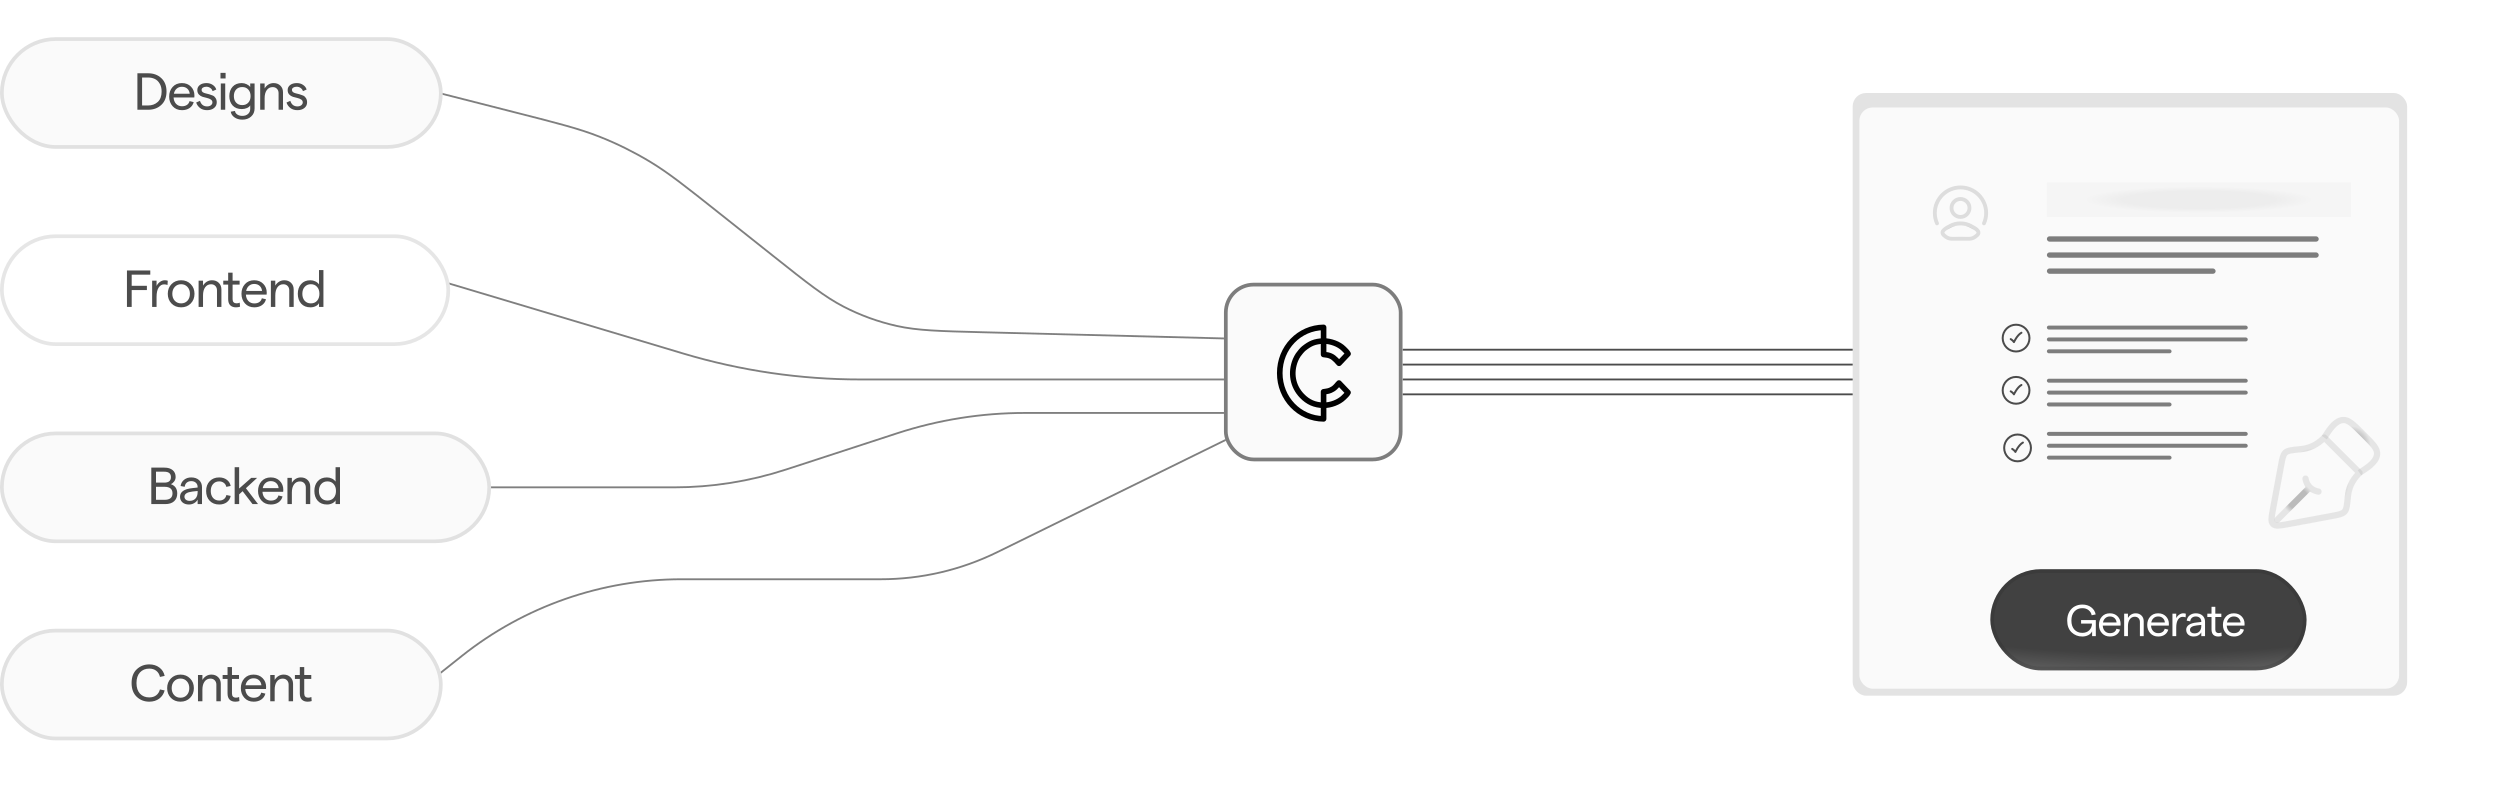 <svg width="672" height="212" viewBox="0 0 672 212" fill="none" xmlns="http://www.w3.org/2000/svg">
<g filter="url(#filter0_d_1554_16)">
<rect x="498" y="24" width="149.04" height="162" rx="3.6" fill="black" fill-opacity="0.11"/>
<g filter="url(#filter1_i_1554_16)">
<rect x="499.8" y="26.88" width="145.08" height="156.24" rx="3.6" fill="#FAFAFA"/>
</g>
<path d="M524.07 59.807C523.311 60.243 521.32 61.133 522.532 62.247C523.125 62.791 523.784 63.18 524.614 63.18H529.346C530.176 63.18 530.835 62.791 531.427 62.247C532.64 61.133 530.649 60.243 529.89 59.807C528.11 58.785 525.85 58.785 524.07 59.807Z" stroke="url(#paint0_radial_1554_16)" stroke-opacity="0.35" stroke-width="1.035" stroke-linecap="round" stroke-linejoin="round"/>
<path d="M529.395 54.9C529.395 56.234 528.314 57.315 526.98 57.315C525.646 57.315 524.565 56.234 524.565 54.9C524.565 53.566 525.646 52.485 526.98 52.485C528.314 52.485 529.395 53.566 529.395 54.9Z" stroke="url(#paint1_radial_1554_16)" stroke-opacity="0.35" stroke-width="1.035"/>
<path d="M520.669 59.04C520.291 58.189 520.08 57.247 520.08 56.256C520.08 52.458 523.169 49.38 526.98 49.38C530.791 49.38 533.88 52.458 533.88 56.256C533.88 57.247 533.67 58.189 533.291 59.04" stroke="url(#paint2_radial_1554_16)" stroke-opacity="0.35" stroke-width="1.035" stroke-linecap="round"/>
<path d="M626.805 137.692L615.039 139.877C612.782 140.296 611.654 140.505 611.004 139.855C610.354 139.205 610.563 138.077 610.982 135.82L613.167 124.053C613.517 122.166 613.693 121.223 614.315 120.653C614.937 120.083 616.074 119.971 618.349 119.749C620.541 119.534 622.616 118.783 624.779 116.62L634.239 126.081C632.076 128.244 631.324 130.317 631.109 132.51C630.887 134.785 630.775 135.923 630.205 136.544C629.635 137.166 628.692 137.341 626.805 137.692Z" stroke="url(#paint3_radial_1554_16)" stroke-opacity="0.25" stroke-width="1.688" stroke-linejoin="round"/>
<path d="M623.203 131.142C622.321 130.999 621.514 130.615 620.879 129.98M620.879 129.98C620.244 129.345 619.861 128.539 619.717 127.657M620.879 129.98L612.166 138.693" stroke="url(#paint4_radial_1554_16)" stroke-opacity="0.25" stroke-width="1.688" stroke-linecap="round"/>
<path d="M624.779 116.62C625.902 114.963 627.423 112.176 629.677 111.907C631.215 111.724 632.49 112.999 635.039 115.547L635.311 115.82C637.86 118.369 639.135 119.644 638.952 121.182C638.683 123.436 635.896 124.957 634.239 126.08" stroke="url(#paint5_radial_1554_16)" stroke-opacity="0.25" stroke-width="1.688" stroke-linejoin="round"/>
<rect width="81.72" height="9.36" transform="translate(550.2 48)" fill="url(#paint6_radial_1554_16)" fill-opacity="0.05"/>
<rect x="550.2" y="62.52" width="73.08" height="1.44" rx="0.72" fill="black" fill-opacity="0.5"/>
<rect x="550.2" y="66.84" width="73.08" height="1.44" rx="0.72" fill="black" fill-opacity="0.5"/>
<rect x="550.2" y="71.16" width="45.36" height="1.44" rx="0.72" fill="black" fill-opacity="0.5"/>
<rect x="550.2" y="86.516" width="54" height="1.064" rx="0.532" fill="black" fill-opacity="0.5"/>
<rect x="550.2" y="89.708" width="54" height="1.064" rx="0.532" fill="black" fill-opacity="0.5"/>
<rect x="550.2" y="92.9" width="33.517" height="1.064" rx="0.532" fill="black" fill-opacity="0.5"/>
<rect x="550.2" y="100.804" width="54" height="1.064" rx="0.532" fill="black" fill-opacity="0.5"/>
<rect x="550.2" y="103.996" width="54" height="1.064" rx="0.532" fill="black" fill-opacity="0.5"/>
<rect x="550.2" y="107.188" width="33.517" height="1.064" rx="0.532" fill="black" fill-opacity="0.5"/>
<rect x="550.2" y="115.092" width="54" height="1.064" rx="0.532" fill="black" fill-opacity="0.5"/>
<rect x="550.2" y="118.284" width="54" height="1.064" rx="0.532" fill="black" fill-opacity="0.5"/>
<rect x="550.2" y="121.477" width="33.517" height="1.064" rx="0.532" fill="black" fill-opacity="0.5"/>
<path d="M545.52 89.88C545.52 87.892 543.908 86.28 541.92 86.28C539.932 86.28 538.32 87.892 538.32 89.88C538.32 91.868 539.932 93.48 541.92 93.48C543.908 93.48 545.52 91.868 545.52 89.88Z" stroke="black" stroke-opacity="0.7" stroke-width="0.54"/>
<path d="M540.48 90.15C540.48 90.15 541.056 90.478 541.344 90.96C541.344 90.96 542.208 89.07 543.36 88.44" stroke="black" stroke-opacity="0.7" stroke-width="0.54" stroke-linecap="round" stroke-linejoin="round"/>
<path d="M545.52 103.92C545.52 101.932 543.908 100.32 541.92 100.32C539.932 100.32 538.32 101.932 538.32 103.92C538.32 105.908 539.932 107.52 541.92 107.52C543.908 107.52 545.52 105.908 545.52 103.92Z" stroke="black" stroke-opacity="0.7" stroke-width="0.54"/>
<path d="M540.48 104.19C540.48 104.19 541.056 104.519 541.344 105C541.344 105 542.208 103.11 543.36 102.48" stroke="black" stroke-opacity="0.7" stroke-width="0.54" stroke-linecap="round" stroke-linejoin="round"/>
<path d="M545.92 119.4C545.92 117.412 544.308 115.8 542.32 115.8C540.332 115.8 538.72 117.412 538.72 119.4C538.72 121.388 540.332 123 542.32 123C544.308 123 545.92 121.388 545.92 119.4Z" stroke="black" stroke-opacity="0.7" stroke-width="0.54"/>
<path d="M540.88 119.67C540.88 119.67 541.456 119.999 541.744 120.48C541.744 120.48 542.608 118.59 543.76 117.96" stroke="black" stroke-opacity="0.7" stroke-width="0.54" stroke-linecap="round" stroke-linejoin="round"/>
<g filter="url(#filter2_i_1554_16)">
<rect x="535" y="150" width="85" height="27.2" rx="13.6" fill="url(#paint7_radial_1554_16)" fill-opacity="0.74"/>
<rect x="535.5" y="150.5" width="84" height="26.2" rx="13.1" stroke="black" stroke-opacity="0.1"/>
<path d="M559.708 168.096C558.588 168.096 557.632 167.72 556.84 166.968C556.056 166.216 555.664 165.16 555.664 163.8C555.664 162.88 555.86 162.088 556.252 161.424C556.644 160.76 557.14 160.276 557.74 159.972C558.348 159.66 559.012 159.504 559.732 159.504C560.668 159.504 561.456 159.744 562.096 160.224C562.744 160.704 563.152 161.348 563.32 162.156L562.24 162.384C562.12 161.792 561.836 161.328 561.388 160.992C560.948 160.648 560.396 160.476 559.732 160.476C558.86 160.476 558.152 160.772 557.608 161.364C557.064 161.948 556.792 162.76 556.792 163.8C556.792 164.84 557.06 165.652 557.596 166.236C558.14 166.82 558.848 167.112 559.72 167.112C560.496 167.112 561.12 166.884 561.592 166.428C562.064 165.964 562.308 165.36 562.324 164.616H559.396V163.668H563.356V168H562.36V166.704C562.168 167.128 561.828 167.468 561.34 167.724C560.852 167.972 560.308 168.096 559.708 168.096ZM570.018 164.7C570.018 164.868 570.01 165.024 569.994 165.168H565.218C565.25 165.776 565.442 166.268 565.794 166.644C566.154 167.012 566.606 167.196 567.15 167.196C567.614 167.196 567.998 167.092 568.302 166.884C568.606 166.676 568.802 166.384 568.89 166.008L569.85 166.236C569.698 166.82 569.382 167.276 568.902 167.604C568.43 167.932 567.846 168.096 567.15 168.096C566.262 168.096 565.546 167.796 565.002 167.196C564.466 166.596 564.198 165.856 564.198 164.976C564.198 164.088 564.462 163.348 564.99 162.756C565.526 162.156 566.238 161.856 567.126 161.856C567.998 161.856 568.698 162.132 569.226 162.684C569.754 163.228 570.018 163.9 570.018 164.7ZM565.278 164.316H568.938C568.89 163.836 568.706 163.448 568.386 163.152C568.066 162.856 567.646 162.708 567.126 162.708C566.654 162.708 566.254 162.852 565.926 163.14C565.598 163.42 565.382 163.812 565.278 164.316ZM570.972 168V161.952H571.992V163.092C572.208 162.716 572.496 162.416 572.856 162.192C573.216 161.968 573.62 161.856 574.068 161.856C574.7 161.856 575.216 162.052 575.616 162.444C576.024 162.836 576.228 163.352 576.228 163.992V168H575.208V164.184C575.208 163.768 575.084 163.432 574.836 163.176C574.588 162.912 574.256 162.78 573.84 162.78C573.272 162.78 572.82 163.012 572.484 163.476C572.156 163.932 571.992 164.556 571.992 165.348V168H570.972ZM582.998 164.7C582.998 164.868 582.99 165.024 582.974 165.168H578.198C578.23 165.776 578.422 166.268 578.774 166.644C579.134 167.012 579.586 167.196 580.13 167.196C580.594 167.196 580.978 167.092 581.282 166.884C581.586 166.676 581.782 166.384 581.87 166.008L582.83 166.236C582.678 166.82 582.362 167.276 581.882 167.604C581.41 167.932 580.826 168.096 580.13 168.096C579.242 168.096 578.526 167.796 577.982 167.196C577.446 166.596 577.178 165.856 577.178 164.976C577.178 164.088 577.442 163.348 577.97 162.756C578.506 162.156 579.218 161.856 580.106 161.856C580.978 161.856 581.678 162.132 582.206 162.684C582.734 163.228 582.998 163.9 582.998 164.7ZM578.258 164.316H581.918C581.87 163.836 581.686 163.448 581.366 163.152C581.046 162.856 580.626 162.708 580.106 162.708C579.634 162.708 579.234 162.852 578.906 163.14C578.578 163.42 578.362 163.812 578.258 164.316ZM587.491 162.948C587.267 162.852 587.007 162.804 586.711 162.804C586.199 162.804 585.779 163.052 585.451 163.548C585.131 164.036 584.971 164.752 584.971 165.696V168H583.951V161.952H584.971V163.176C585.147 162.792 585.411 162.476 585.763 162.228C586.115 161.98 586.479 161.856 586.855 161.856C587.119 161.856 587.351 161.892 587.551 161.964L587.491 162.948ZM590.23 161.856C590.974 161.856 591.574 162.06 592.03 162.468C592.486 162.876 592.714 163.428 592.714 164.124V168H591.706V166.968C591.53 167.312 591.258 167.588 590.89 167.796C590.53 167.996 590.13 168.096 589.69 168.096C589.09 168.096 588.598 167.932 588.214 167.604C587.838 167.268 587.65 166.836 587.65 166.308C587.65 165.172 588.61 164.508 590.53 164.316L591.706 164.184V164.064C591.706 163.648 591.57 163.32 591.298 163.08C591.034 162.832 590.678 162.708 590.23 162.708C589.814 162.708 589.47 162.824 589.198 163.056C588.926 163.288 588.77 163.608 588.73 164.016L587.782 163.836C587.87 163.236 588.138 162.756 588.586 162.396C589.042 162.036 589.59 161.856 590.23 161.856ZM589.846 167.256C590.43 167.256 590.886 167.076 591.214 166.716C591.542 166.356 591.706 165.872 591.706 165.264V164.976L590.53 165.108C589.29 165.244 588.67 165.64 588.67 166.296C588.67 166.576 588.778 166.808 588.994 166.992C589.218 167.168 589.502 167.256 589.846 167.256ZM597.193 167.952C596.929 168.048 596.613 168.096 596.245 168.096C595.701 168.096 595.265 167.94 594.937 167.628C594.617 167.308 594.457 166.828 594.457 166.188V162.852H593.329V161.952H594.457V160.116H595.477V161.952H597.097V162.852H595.477V166.224C595.477 166.536 595.557 166.772 595.717 166.932C595.877 167.092 596.093 167.172 596.365 167.172C596.661 167.172 596.913 167.12 597.121 167.016L597.193 167.952ZM603.343 164.7C603.343 164.868 603.335 165.024 603.319 165.168H598.543C598.575 165.776 598.767 166.268 599.119 166.644C599.479 167.012 599.931 167.196 600.475 167.196C600.939 167.196 601.323 167.092 601.627 166.884C601.931 166.676 602.127 166.384 602.215 166.008L603.175 166.236C603.023 166.82 602.707 167.276 602.227 167.604C601.755 167.932 601.171 168.096 600.475 168.096C599.587 168.096 598.871 167.796 598.327 167.196C597.791 166.596 597.523 165.856 597.523 164.976C597.523 164.088 597.787 163.348 598.315 162.756C598.851 162.156 599.563 161.856 600.451 161.856C601.323 161.856 602.023 162.132 602.551 162.684C603.079 163.228 603.343 163.9 603.343 164.7ZM598.603 164.316H602.263C602.215 163.836 602.031 163.448 601.711 163.152C601.391 162.856 600.971 162.708 600.451 162.708C599.979 162.708 599.579 162.852 599.251 163.14C598.923 163.42 598.707 163.812 598.603 164.316Z" fill="white"/>
</g>
</g>
<path d="M377 94H498" stroke="black" stroke-opacity="0.7" stroke-width="0.5"/>
<path d="M377 98H498" stroke="black" stroke-opacity="0.7" stroke-width="0.5"/>
<path d="M377 102H498" stroke="black" stroke-opacity="0.7" stroke-width="0.5"/>
<path d="M377 106H498" stroke="black" stroke-opacity="0.7" stroke-width="0.5"/>
<path d="M332 117L268.057 148.424C258.312 153.212 247.6 155.702 236.742 155.702H183.24C161.767 155.702 140.927 162.977 124.119 176.34L117 182" stroke="black" stroke-opacity="0.5" stroke-width="0.5"/>
<path d="M331 111H275.551C263.859 111 252.24 112.847 241.125 116.473L211.257 126.217C201.544 129.386 191.391 131 181.173 131H129" stroke="black" stroke-opacity="0.5" stroke-width="0.5"/>
<path d="M120 76L183.715 95.046C199.141 99.657 215.157 102 231.258 102H330" stroke="black" stroke-opacity="0.5" stroke-width="0.5"/>
<path d="M330 91L264.194 89.31C252.486 89.01 246.632 88.859 241.039 87.613C236.077 86.507 231.278 84.764 226.762 82.427C221.673 79.794 217.087 76.153 207.915 68.87L193.441 57.377C184.331 50.144 179.776 46.527 174.846 43.541C170.467 40.889 165.872 38.611 161.11 36.731C155.749 34.615 150.113 33.18 138.84 30.308L118 25" stroke="black" stroke-opacity="0.5" stroke-width="0.5"/>
<rect y="63" width="121" height="30" rx="15" fill="white"/>
<rect x="0.5" y="63.5" width="120" height="29" rx="14.5" stroke="black" stroke-opacity="0.1"/>
<path d="M34.124 82.5V72.7H40.396V73.834H35.398V76.83H39.486V77.978H35.398V82.5H34.124ZM45.024 76.606C44.763 76.494 44.459 76.438 44.114 76.438C43.517 76.438 43.027 76.727 42.644 77.306C42.271 77.875 42.084 78.711 42.084 79.812V82.5H40.894V75.444H42.084V76.872C42.289 76.424 42.597 76.055 43.008 75.766C43.419 75.477 43.843 75.332 44.282 75.332C44.59 75.332 44.861 75.374 45.094 75.458L45.024 76.606ZM51.259 81.59C50.587 82.271 49.728 82.612 48.683 82.612C47.638 82.612 46.779 82.271 46.107 81.59C45.435 80.899 45.099 80.027 45.099 78.972C45.099 77.917 45.435 77.049 46.107 76.368C46.779 75.677 47.638 75.332 48.683 75.332C49.728 75.332 50.587 75.677 51.259 76.368C51.941 77.049 52.281 77.917 52.281 78.972C52.281 80.027 51.941 80.899 51.259 81.59ZM46.975 80.834C47.414 81.31 47.983 81.548 48.683 81.548C49.383 81.548 49.953 81.31 50.391 80.834C50.83 80.349 51.049 79.728 51.049 78.972C51.049 78.216 50.83 77.6 50.391 77.124C49.953 76.639 49.383 76.396 48.683 76.396C47.983 76.396 47.414 76.639 46.975 77.124C46.536 77.6 46.317 78.216 46.317 78.972C46.317 79.728 46.536 80.349 46.975 80.834ZM53.384 82.5V75.444H54.574V76.774C54.826 76.335 55.162 75.985 55.582 75.724C56.002 75.463 56.473 75.332 56.996 75.332C57.733 75.332 58.335 75.561 58.802 76.018C59.278 76.475 59.516 77.077 59.516 77.824V82.5H58.326V78.048C58.326 77.563 58.181 77.171 57.892 76.872C57.603 76.564 57.215 76.41 56.73 76.41C56.067 76.41 55.54 76.681 55.148 77.222C54.765 77.754 54.574 78.482 54.574 79.406V82.5H53.384ZM64.523 82.444C64.215 82.556 63.846 82.612 63.417 82.612C62.782 82.612 62.273 82.43 61.891 82.066C61.517 81.693 61.331 81.133 61.331 80.386V76.494H60.015V75.444H61.331V73.302H62.521V75.444H64.411V76.494H62.521V80.428C62.521 80.792 62.614 81.067 62.801 81.254C62.987 81.441 63.239 81.534 63.557 81.534C63.902 81.534 64.196 81.473 64.439 81.352L64.523 82.444ZM71.698 78.65C71.698 78.846 71.688 79.028 71.669 79.196H66.097C66.135 79.905 66.359 80.479 66.769 80.918C67.189 81.347 67.717 81.562 68.352 81.562C68.893 81.562 69.341 81.441 69.695 81.198C70.05 80.955 70.279 80.615 70.382 80.176L71.501 80.442C71.324 81.123 70.956 81.655 70.395 82.038C69.845 82.421 69.163 82.612 68.352 82.612C67.316 82.612 66.48 82.262 65.846 81.562C65.22 80.862 64.907 79.999 64.907 78.972C64.907 77.936 65.216 77.073 65.832 76.382C66.457 75.682 67.287 75.332 68.323 75.332C69.341 75.332 70.157 75.654 70.773 76.298C71.389 76.933 71.698 77.717 71.698 78.65ZM66.168 78.202H70.438C70.382 77.642 70.167 77.189 69.793 76.844C69.42 76.499 68.93 76.326 68.323 76.326C67.773 76.326 67.306 76.494 66.924 76.83C66.541 77.157 66.289 77.614 66.168 78.202ZM72.81 82.5V75.444H74V76.774C74.252 76.335 74.588 75.985 75.008 75.724C75.428 75.463 75.899 75.332 76.422 75.332C77.159 75.332 77.761 75.561 78.228 76.018C78.704 76.475 78.942 77.077 78.942 77.824V82.5H77.752V78.048C77.752 77.563 77.607 77.171 77.318 76.872C77.028 76.564 76.641 76.41 76.156 76.41C75.493 76.41 74.966 76.681 74.574 77.222C74.191 77.754 74 78.482 74 79.406V82.5H72.81ZM83.452 82.612C82.388 82.612 81.553 82.276 80.946 81.604C80.349 80.923 80.05 80.045 80.05 78.972C80.05 77.899 80.349 77.026 80.946 76.354C81.543 75.673 82.374 75.332 83.438 75.332C83.905 75.332 84.348 75.435 84.768 75.64C85.197 75.845 85.524 76.116 85.748 76.452V72.588H86.938V82.5H85.748V81.478C85.589 81.805 85.295 82.075 84.866 82.29C84.437 82.505 83.965 82.612 83.452 82.612ZM81.898 80.848C82.318 81.315 82.873 81.548 83.564 81.548C84.255 81.548 84.81 81.315 85.23 80.848C85.65 80.372 85.86 79.747 85.86 78.972C85.86 78.197 85.65 77.577 85.23 77.11C84.81 76.634 84.255 76.396 83.564 76.396C82.873 76.396 82.318 76.634 81.898 77.11C81.478 77.577 81.268 78.197 81.268 78.972C81.268 79.747 81.478 80.372 81.898 80.848Z" fill="black" fill-opacity="0.7"/>
<rect y="116" width="132" height="30" rx="15" fill="#FAFAFA"/>
<rect x="0.5" y="116.5" width="131" height="29" rx="14.5" stroke="black" stroke-opacity="0.1"/>
<path d="M40.672 135.5V125.7H44.214C45.147 125.7 45.88 125.924 46.412 126.372C46.944 126.811 47.21 127.427 47.21 128.22C47.21 128.649 47.084 129.041 46.832 129.396C46.58 129.741 46.276 129.989 45.922 130.138C47.07 130.539 47.644 131.375 47.644 132.644C47.644 133.531 47.359 134.231 46.79 134.744C46.22 135.248 45.432 135.5 44.424 135.5H40.672ZM41.932 129.732H44.158C45.352 129.732 45.95 129.242 45.95 128.262C45.95 127.282 45.352 126.792 44.158 126.792H41.932V129.732ZM41.932 134.352H44.214C45.651 134.352 46.37 133.773 46.37 132.616C46.37 131.44 45.651 130.852 44.214 130.852H41.932V134.352ZM51.4 128.332C52.268 128.332 52.968 128.57 53.5 129.046C54.032 129.522 54.298 130.166 54.298 130.978V135.5H53.122V134.296C52.917 134.697 52.599 135.019 52.17 135.262C51.75 135.495 51.283 135.612 50.77 135.612C50.07 135.612 49.496 135.421 49.048 135.038C48.609 134.646 48.39 134.142 48.39 133.526C48.39 132.201 49.51 131.426 51.75 131.202L53.122 131.048V130.908C53.122 130.423 52.963 130.04 52.646 129.76C52.338 129.471 51.923 129.326 51.4 129.326C50.915 129.326 50.513 129.461 50.196 129.732C49.879 130.003 49.697 130.376 49.65 130.852L48.544 130.642C48.647 129.942 48.959 129.382 49.482 128.962C50.014 128.542 50.653 128.332 51.4 128.332ZM50.952 134.632C51.633 134.632 52.165 134.422 52.548 134.002C52.931 133.582 53.122 133.017 53.122 132.308V131.972L51.75 132.126C50.303 132.285 49.58 132.747 49.58 133.512C49.58 133.839 49.706 134.109 49.958 134.324C50.219 134.529 50.551 134.632 50.952 134.632ZM58.907 135.612C57.861 135.612 57.017 135.281 56.373 134.618C55.729 133.946 55.407 133.064 55.407 131.972C55.407 130.88 55.729 130.003 56.373 129.34C57.017 128.668 57.861 128.332 58.907 128.332C59.728 128.332 60.414 128.542 60.965 128.962C61.525 129.373 61.87 129.928 62.001 130.628L60.825 130.866C60.75 130.437 60.54 130.087 60.195 129.816C59.849 129.536 59.429 129.396 58.935 129.396C58.244 129.396 57.689 129.634 57.269 130.11C56.858 130.577 56.653 131.197 56.653 131.972C56.653 132.747 56.858 133.372 57.269 133.848C57.689 134.315 58.244 134.548 58.935 134.548C59.439 134.548 59.859 134.417 60.195 134.156C60.54 133.895 60.759 133.531 60.853 133.064L62.015 133.302C61.865 134.03 61.511 134.599 60.951 135.01C60.4 135.411 59.719 135.612 58.907 135.612ZM67.878 135.5L65.218 132.028L64.28 132.882V135.5H63.076V125.588H64.28V131.314L67.542 128.444H69.124L66.1 131.23L69.362 135.5H67.878ZM76.15 131.65C76.15 131.846 76.14 132.028 76.122 132.196H70.55C70.587 132.905 70.811 133.479 71.222 133.918C71.642 134.347 72.169 134.562 72.804 134.562C73.345 134.562 73.793 134.441 74.148 134.198C74.502 133.955 74.731 133.615 74.834 133.176L75.954 133.442C75.776 134.123 75.408 134.655 74.848 135.038C74.297 135.421 73.616 135.612 72.804 135.612C71.768 135.612 70.932 135.262 70.298 134.562C69.672 133.862 69.36 132.999 69.36 131.972C69.36 130.936 69.668 130.073 70.284 129.382C70.909 128.682 71.74 128.332 72.776 128.332C73.793 128.332 74.61 128.654 75.226 129.298C75.842 129.933 76.15 130.717 76.15 131.65ZM70.62 131.202H74.89C74.834 130.642 74.619 130.189 74.246 129.844C73.872 129.499 73.382 129.326 72.776 129.326C72.225 129.326 71.758 129.494 71.376 129.83C70.993 130.157 70.741 130.614 70.62 131.202ZM77.262 135.5V128.444H78.452V129.774C78.704 129.335 79.04 128.985 79.46 128.724C79.88 128.463 80.351 128.332 80.874 128.332C81.611 128.332 82.213 128.561 82.68 129.018C83.156 129.475 83.394 130.077 83.394 130.824V135.5H82.204V131.048C82.204 130.563 82.059 130.171 81.77 129.872C81.48 129.564 81.093 129.41 80.608 129.41C79.945 129.41 79.418 129.681 79.026 130.222C78.643 130.754 78.452 131.482 78.452 132.406V135.5H77.262ZM87.904 135.612C86.84 135.612 86.005 135.276 85.398 134.604C84.801 133.923 84.502 133.045 84.502 131.972C84.502 130.899 84.801 130.026 85.398 129.354C85.996 128.673 86.826 128.332 87.89 128.332C88.357 128.332 88.8 128.435 89.22 128.64C89.65 128.845 89.976 129.116 90.2 129.452V125.588H91.39V135.5H90.2V134.478C90.041 134.805 89.748 135.075 89.318 135.29C88.889 135.505 88.418 135.612 87.904 135.612ZM86.35 133.848C86.77 134.315 87.326 134.548 88.016 134.548C88.707 134.548 89.262 134.315 89.682 133.848C90.102 133.372 90.312 132.747 90.312 131.972C90.312 131.197 90.102 130.577 89.682 130.11C89.262 129.634 88.707 129.396 88.016 129.396C87.326 129.396 86.77 129.634 86.35 130.11C85.93 130.577 85.72 131.197 85.72 131.972C85.72 132.747 85.93 133.372 86.35 133.848Z" fill="black" fill-opacity="0.7"/>
<rect y="10" width="119" height="30" rx="15" fill="#FAFAFA"/>
<rect x="0.5" y="10.5" width="118" height="29" rx="14.5" stroke="black" stroke-opacity="0.1"/>
<path d="M36.933 29.5V19.7H39.845C41.264 19.7 42.435 20.134 43.359 21.002C44.293 21.87 44.759 23.069 44.759 24.6C44.759 26.131 44.293 27.33 43.359 28.198C42.435 29.066 41.264 29.5 39.845 29.5H36.933ZM38.193 28.352H39.803C40.839 28.352 41.703 28.039 42.393 27.414C43.093 26.789 43.443 25.851 43.443 24.6C43.443 23.751 43.266 23.037 42.911 22.458C42.566 21.87 42.127 21.455 41.595 21.212C41.063 20.96 40.466 20.834 39.803 20.834H38.193V28.352ZM52.261 25.65C52.261 25.846 52.252 26.028 52.233 26.196H46.661C46.699 26.905 46.923 27.479 47.333 27.918C47.753 28.347 48.281 28.562 48.915 28.562C49.457 28.562 49.905 28.441 50.259 28.198C50.614 27.955 50.843 27.615 50.945 27.176L52.065 27.442C51.888 28.123 51.519 28.655 50.959 29.038C50.409 29.421 49.727 29.612 48.915 29.612C47.879 29.612 47.044 29.262 46.409 28.562C45.784 27.862 45.471 26.999 45.471 25.972C45.471 24.936 45.779 24.073 46.395 23.382C47.021 22.682 47.851 22.332 48.887 22.332C49.905 22.332 50.721 22.654 51.337 23.298C51.953 23.933 52.261 24.717 52.261 25.65ZM46.731 25.202H51.001C50.945 24.642 50.731 24.189 50.357 23.844C49.984 23.499 49.494 23.326 48.887 23.326C48.337 23.326 47.87 23.494 47.487 23.83C47.105 24.157 46.853 24.614 46.731 25.202ZM55.671 29.612C54.887 29.612 54.243 29.411 53.739 29.01C53.244 28.609 52.908 28.123 52.731 27.554L53.753 27.106C54.07 28.105 54.71 28.604 55.671 28.604C56.091 28.604 56.432 28.501 56.693 28.296C56.964 28.081 57.099 27.825 57.099 27.526C57.099 27.199 56.959 26.943 56.679 26.756C56.399 26.569 56.058 26.429 55.657 26.336C55.265 26.243 54.868 26.14 54.467 26.028C54.075 25.907 53.739 25.697 53.459 25.398C53.179 25.099 53.039 24.703 53.039 24.208C53.039 23.648 53.263 23.195 53.711 22.85C54.159 22.505 54.761 22.332 55.517 22.332C56.142 22.332 56.698 22.495 57.183 22.822C57.668 23.139 57.986 23.555 58.135 24.068L57.141 24.502C57.048 24.147 56.842 23.863 56.525 23.648C56.217 23.424 55.872 23.312 55.489 23.312C55.088 23.312 54.77 23.391 54.537 23.55C54.304 23.699 54.187 23.914 54.187 24.194C54.187 24.427 54.285 24.619 54.481 24.768C54.686 24.917 54.938 25.025 55.237 25.09C55.545 25.146 55.876 25.23 56.231 25.342C56.586 25.445 56.912 25.561 57.211 25.692C57.51 25.823 57.757 26.047 57.953 26.364C58.158 26.672 58.261 27.055 58.261 27.512C58.261 28.128 58.023 28.632 57.547 29.024C57.071 29.416 56.446 29.612 55.671 29.612ZM59.268 19.588H60.64V21.1H59.268V19.588ZM59.352 29.5V22.444H60.542V29.5H59.352ZM67.257 22.444H68.433V29.164C68.433 30.051 68.125 30.769 67.509 31.32C66.902 31.88 66.114 32.16 65.143 32.16C64.322 32.16 63.622 31.959 63.043 31.558C62.464 31.166 62.124 30.653 62.021 30.018L63.169 29.822C63.206 30.214 63.407 30.531 63.771 30.774C64.144 31.026 64.602 31.152 65.143 31.152C65.768 31.152 66.277 30.979 66.669 30.634C67.061 30.289 67.257 29.841 67.257 29.29V28.31C67.098 28.609 66.809 28.851 66.389 29.038C65.969 29.225 65.507 29.318 65.003 29.318C63.948 29.318 63.122 28.996 62.525 28.352C61.937 27.699 61.643 26.859 61.643 25.832C61.643 24.796 61.937 23.956 62.525 23.312C63.113 22.659 63.93 22.332 64.975 22.332C65.442 22.332 65.885 22.435 66.305 22.64C66.725 22.836 67.042 23.088 67.257 23.396V22.444ZM63.477 27.596C63.888 28.035 64.434 28.254 65.115 28.254C65.796 28.254 66.338 28.035 66.739 27.596C67.15 27.157 67.355 26.569 67.355 25.832C67.355 25.095 67.15 24.507 66.739 24.068C66.338 23.62 65.796 23.396 65.115 23.396C64.424 23.396 63.874 23.62 63.463 24.068C63.062 24.507 62.861 25.095 62.861 25.832C62.861 26.569 63.066 27.157 63.477 27.596ZM69.941 29.5V22.444H71.131V23.774C71.383 23.335 71.719 22.985 72.139 22.724C72.559 22.463 73.031 22.332 73.553 22.332C74.291 22.332 74.893 22.561 75.359 23.018C75.835 23.475 76.073 24.077 76.073 24.824V29.5H74.883V25.048C74.883 24.563 74.739 24.171 74.449 23.872C74.16 23.564 73.773 23.41 73.287 23.41C72.625 23.41 72.097 23.681 71.705 24.222C71.323 24.754 71.131 25.482 71.131 26.406V29.5H69.941ZM79.954 29.612C79.17 29.612 78.526 29.411 78.022 29.01C77.527 28.609 77.191 28.123 77.014 27.554L78.036 27.106C78.353 28.105 78.993 28.604 79.954 28.604C80.374 28.604 80.715 28.501 80.976 28.296C81.246 28.081 81.382 27.825 81.382 27.526C81.382 27.199 81.242 26.943 80.962 26.756C80.682 26.569 80.341 26.429 79.94 26.336C79.548 26.243 79.151 26.14 78.75 26.028C78.358 25.907 78.022 25.697 77.742 25.398C77.462 25.099 77.322 24.703 77.322 24.208C77.322 23.648 77.546 23.195 77.994 22.85C78.442 22.505 79.044 22.332 79.8 22.332C80.425 22.332 80.981 22.495 81.466 22.822C81.951 23.139 82.269 23.555 82.418 24.068L81.424 24.502C81.331 24.147 81.125 23.863 80.808 23.648C80.5 23.424 80.154 23.312 79.772 23.312C79.371 23.312 79.053 23.391 78.82 23.55C78.587 23.699 78.47 23.914 78.47 24.194C78.47 24.427 78.568 24.619 78.764 24.768C78.969 24.917 79.221 25.025 79.52 25.09C79.828 25.146 80.159 25.23 80.514 25.342C80.868 25.445 81.195 25.561 81.494 25.692C81.793 25.823 82.04 26.047 82.236 26.364C82.441 26.672 82.544 27.055 82.544 27.512C82.544 28.128 82.306 28.632 81.83 29.024C81.354 29.416 80.728 29.612 79.954 29.612Z" fill="black" fill-opacity="0.7"/>
<rect y="169" width="119" height="30" rx="15" fill="#FAFAFA"/>
<rect x="0.5" y="169.5" width="118" height="29" rx="14.5" stroke="black" stroke-opacity="0.1"/>
<path d="M40.131 188.612C38.806 188.612 37.681 188.178 36.757 187.31C35.833 186.433 35.371 185.196 35.371 183.6C35.371 182.004 35.833 180.772 36.757 179.904C37.69 179.027 38.815 178.588 40.131 178.588C41.195 178.588 42.096 178.868 42.833 179.428C43.58 179.979 44.056 180.73 44.261 181.682L43.001 181.962C42.842 181.253 42.511 180.702 42.007 180.31C41.512 179.918 40.882 179.722 40.117 179.722C39.09 179.722 38.26 180.063 37.625 180.744C37 181.425 36.687 182.377 36.687 183.6C36.687 184.823 37 185.775 37.625 186.456C38.26 187.128 39.09 187.464 40.117 187.464C40.873 187.464 41.494 187.277 41.979 186.904C42.474 186.531 42.81 186.003 42.987 185.322L44.261 185.588C44.009 186.521 43.519 187.259 42.791 187.8C42.063 188.341 41.176 188.612 40.131 188.612ZM51.091 187.59C50.419 188.271 49.561 188.612 48.515 188.612C47.47 188.612 46.611 188.271 45.939 187.59C45.267 186.899 44.931 186.027 44.931 184.972C44.931 183.917 45.267 183.049 45.939 182.368C46.611 181.677 47.47 181.332 48.515 181.332C49.561 181.332 50.419 181.677 51.091 182.368C51.773 183.049 52.113 183.917 52.113 184.972C52.113 186.027 51.773 186.899 51.091 187.59ZM46.807 186.834C47.246 187.31 47.815 187.548 48.515 187.548C49.215 187.548 49.785 187.31 50.223 186.834C50.662 186.349 50.881 185.728 50.881 184.972C50.881 184.216 50.662 183.6 50.223 183.124C49.785 182.639 49.215 182.396 48.515 182.396C47.815 182.396 47.246 182.639 46.807 183.124C46.369 183.6 46.149 184.216 46.149 184.972C46.149 185.728 46.369 186.349 46.807 186.834ZM53.216 188.5V181.444H54.406V182.774C54.658 182.335 54.994 181.985 55.414 181.724C55.834 181.463 56.305 181.332 56.828 181.332C57.565 181.332 58.167 181.561 58.634 182.018C59.11 182.475 59.348 183.077 59.348 183.824V188.5H58.158V184.048C58.158 183.563 58.013 183.171 57.724 182.872C57.435 182.564 57.047 182.41 56.562 182.41C55.899 182.41 55.372 182.681 54.98 183.222C54.597 183.754 54.406 184.482 54.406 185.406V188.5H53.216ZM64.355 188.444C64.047 188.556 63.678 188.612 63.249 188.612C62.614 188.612 62.105 188.43 61.723 188.066C61.349 187.693 61.163 187.133 61.163 186.386V182.494H59.847V181.444H61.163V179.302H62.353V181.444H64.243V182.494H62.353V186.428C62.353 186.792 62.446 187.067 62.633 187.254C62.819 187.441 63.071 187.534 63.389 187.534C63.734 187.534 64.028 187.473 64.271 187.352L64.355 188.444ZM71.53 184.65C71.53 184.846 71.52 185.028 71.502 185.196H65.93C65.967 185.905 66.191 186.479 66.602 186.918C67.022 187.347 67.549 187.562 68.184 187.562C68.725 187.562 69.173 187.441 69.528 187.198C69.882 186.955 70.111 186.615 70.214 186.176L71.334 186.442C71.156 187.123 70.788 187.655 70.228 188.038C69.677 188.421 68.996 188.612 68.184 188.612C67.148 188.612 66.312 188.262 65.678 187.562C65.052 186.862 64.74 185.999 64.74 184.972C64.74 183.936 65.048 183.073 65.664 182.382C66.289 181.682 67.12 181.332 68.156 181.332C69.173 181.332 69.99 181.654 70.606 182.298C71.222 182.933 71.53 183.717 71.53 184.65ZM66 184.202H70.27C70.214 183.642 69.999 183.189 69.626 182.844C69.252 182.499 68.762 182.326 68.156 182.326C67.605 182.326 67.138 182.494 66.756 182.83C66.373 183.157 66.121 183.614 66 184.202ZM72.642 188.5V181.444H73.832V182.774C74.084 182.335 74.42 181.985 74.84 181.724C75.26 181.463 75.731 181.332 76.254 181.332C76.991 181.332 77.593 181.561 78.06 182.018C78.536 182.475 78.774 183.077 78.774 183.824V188.5H77.584V184.048C77.584 183.563 77.439 183.171 77.15 182.872C76.86 182.564 76.473 182.41 75.988 182.41C75.325 182.41 74.798 182.681 74.406 183.222C74.023 183.754 73.832 184.482 73.832 185.406V188.5H72.642ZM83.78 188.444C83.472 188.556 83.104 188.612 82.674 188.612C82.04 188.612 81.531 188.43 81.148 188.066C80.775 187.693 80.588 187.133 80.588 186.386V182.494H79.272V181.444H80.588V179.302H81.778V181.444H83.668V182.494H81.778V186.428C81.778 186.792 81.872 187.067 82.058 187.254C82.245 187.441 82.497 187.534 82.814 187.534C83.16 187.534 83.454 187.473 83.696 187.352L83.78 188.444Z" fill="black" fill-opacity="0.7"/>
<rect x="329" y="76" width="48" height="48" rx="8" fill="#FAFAFA"/>
<rect x="329.5" y="76.5" width="47" height="47" rx="7.5" stroke="black" stroke-opacity="0.5"/>
<path fill-rule="evenodd" clip-rule="evenodd" d="M355.78 112.59V108.943C353.364 108.896 351.572 108.07 349.981 106.422C347.459 103.811 346.82 100.183 348.227 96.751C348.425 96.266 348.717 95.768 348.958 95.396C349.25 94.947 350.095 93.955 350.446 93.68C352.237 92.281 353.266 91.799 355.778 91.647L355.78 88C349.248 88.091 344.005 93.427 344 100.291C343.997 107.119 349.253 112.543 355.78 112.59Z" stroke="black" stroke-width="1.505" stroke-miterlimit="2.613" stroke-linecap="round" stroke-linejoin="round"/>
<path fill-rule="evenodd" clip-rule="evenodd" d="M355.778 91.647L355.783 95.288C357.379 95.412 358.189 95.79 359.136 96.773L359.938 97.652L362.358 95.096C362.152 94.66 361.511 94.066 361.189 93.743C359.872 92.421 357.698 91.686 355.775 91.647H355.778Z" stroke="black" stroke-width="1.505" stroke-miterlimit="2.613" stroke-linecap="round" stroke-linejoin="round"/>
<path fill-rule="evenodd" clip-rule="evenodd" d="M355.78 108.943C357.695 108.948 359.854 108.141 361.147 106.885C361.453 106.588 362.17 105.943 362.35 105.511L359.917 102.96C359.703 103.106 359.102 104.07 358.257 104.574C357.313 105.139 356.954 105.133 355.777 105.318L355.78 108.943Z" stroke="black" stroke-width="1.505" stroke-miterlimit="2.613" stroke-linecap="round" stroke-linejoin="round"/>
<defs>
<filter id="filter0_d_1554_16" x="473.3" y="0.3" width="198.441" height="211.4" filterUnits="userSpaceOnUse" color-interpolation-filters="sRGB">
<feFlood flood-opacity="0" result="BackgroundImageFix"/>
<feColorMatrix in="SourceAlpha" type="matrix" values="0 0 0 0 0 0 0 0 0 0 0 0 0 0 0 0 0 0 127 0" result="hardAlpha"/>
<feOffset dy="1"/>
<feGaussianBlur stdDeviation="12.35"/>
<feComposite in2="hardAlpha" operator="out"/>
<feColorMatrix type="matrix" values="0 0 0 0 0 0 0 0 0 0 0 0 0 0 0 0 0 0 0.03 0"/>
<feBlend mode="normal" in2="BackgroundImageFix" result="effect1_dropShadow_1554_16"/>
<feBlend mode="normal" in="SourceGraphic" in2="effect1_dropShadow_1554_16" result="shape"/>
</filter>
<filter id="filter1_i_1554_16" x="499.8" y="26.88" width="145.08" height="157.24" filterUnits="userSpaceOnUse" color-interpolation-filters="sRGB">
<feFlood flood-opacity="0" result="BackgroundImageFix"/>
<feBlend mode="normal" in="SourceGraphic" in2="BackgroundImageFix" result="shape"/>
<feColorMatrix in="SourceAlpha" type="matrix" values="0 0 0 0 0 0 0 0 0 0 0 0 0 0 0 0 0 0 127 0" result="hardAlpha"/>
<feOffset dy="1"/>
<feGaussianBlur stdDeviation="4.3"/>
<feComposite in2="hardAlpha" operator="arithmetic" k2="-1" k3="1"/>
<feColorMatrix type="matrix" values="0 0 0 0 0 0 0 0 0 0 0 0 0 0 0 0 0 0 0.2 0"/>
<feBlend mode="normal" in2="shape" result="effect1_innerShadow_1554_16"/>
</filter>
<filter id="filter2_i_1554_16" x="535" y="150" width="85" height="29.2" filterUnits="userSpaceOnUse" color-interpolation-filters="sRGB">
<feFlood flood-opacity="0" result="BackgroundImageFix"/>
<feBlend mode="normal" in="SourceGraphic" in2="BackgroundImageFix" result="shape"/>
<feColorMatrix in="SourceAlpha" type="matrix" values="0 0 0 0 0 0 0 0 0 0 0 0 0 0 0 0 0 0 127 0" result="hardAlpha"/>
<feOffset dy="2"/>
<feGaussianBlur stdDeviation="1.5"/>
<feComposite in2="hardAlpha" operator="arithmetic" k2="-1" k3="1"/>
<feColorMatrix type="matrix" values="0 0 0 0 0 0 0 0 0 0 0 0 0 0 0 0 0 0 0.07 0"/>
<feBlend mode="normal" in2="shape" result="effect1_innerShadow_1554_16"/>
</filter>
<radialGradient id="paint0_radial_1554_16" cx="0" cy="0" r="1" gradientUnits="userSpaceOnUse" gradientTransform="translate(526.98 61.11) rotate(90) scale(2.07 4.83)">
<stop offset="0.5"/>
<stop offset="0.765" stop-color="#A7A7A7"/>
</radialGradient>
<radialGradient id="paint1_radial_1554_16" cx="0" cy="0" r="1" gradientUnits="userSpaceOnUse" gradientTransform="translate(526.98 54.9) rotate(90) scale(2.415)">
<stop offset="0.5"/>
<stop offset="0.765" stop-color="#A7A7A7"/>
</radialGradient>
<radialGradient id="paint2_radial_1554_16" cx="0" cy="0" r="1" gradientUnits="userSpaceOnUse" gradientTransform="translate(526.98 54.21) rotate(90) scale(4.83 6.9)">
<stop offset="0.5"/>
<stop offset="0.765" stop-color="#A7A7A7"/>
</radialGradient>
<radialGradient id="paint3_radial_1554_16" cx="0" cy="0" r="1" gradientUnits="userSpaceOnUse" gradientTransform="translate(622.414 128.445) rotate(90) scale(11.825 11.825)">
<stop offset="0.5"/>
<stop offset="0.765" stop-color="#A7A7A7"/>
</radialGradient>
<radialGradient id="paint4_radial_1554_16" cx="0" cy="0" r="1" gradientUnits="userSpaceOnUse" gradientTransform="translate(617.684 133.175) rotate(90) scale(5.518)">
<stop offset="0.5"/>
<stop offset="0.765" stop-color="#A7A7A7"/>
</radialGradient>
<radialGradient id="paint5_radial_1554_16" cx="0" cy="0" r="1" gradientUnits="userSpaceOnUse" gradientTransform="translate(631.874 118.985) rotate(90) scale(7.095 7.095)">
<stop offset="0.5"/>
<stop offset="0.765" stop-color="#A7A7A7"/>
</radialGradient>
<radialGradient id="paint6_radial_1554_16" cx="0" cy="0" r="1" gradientUnits="userSpaceOnUse" gradientTransform="translate(40.86 4.68) rotate(90) scale(4.68 40.86)">
<stop offset="0.5"/>
<stop offset="0.765" stop-color="#A7A7A7"/>
</radialGradient>
<radialGradient id="paint7_radial_1554_16" cx="0" cy="0" r="1" gradientUnits="userSpaceOnUse" gradientTransform="translate(577.5 129) rotate(90) scale(87 271.875)">
<stop offset="0.5"/>
<stop offset="0.765" stop-color="#A7A7A7"/>
</radialGradient>
</defs>
</svg>

